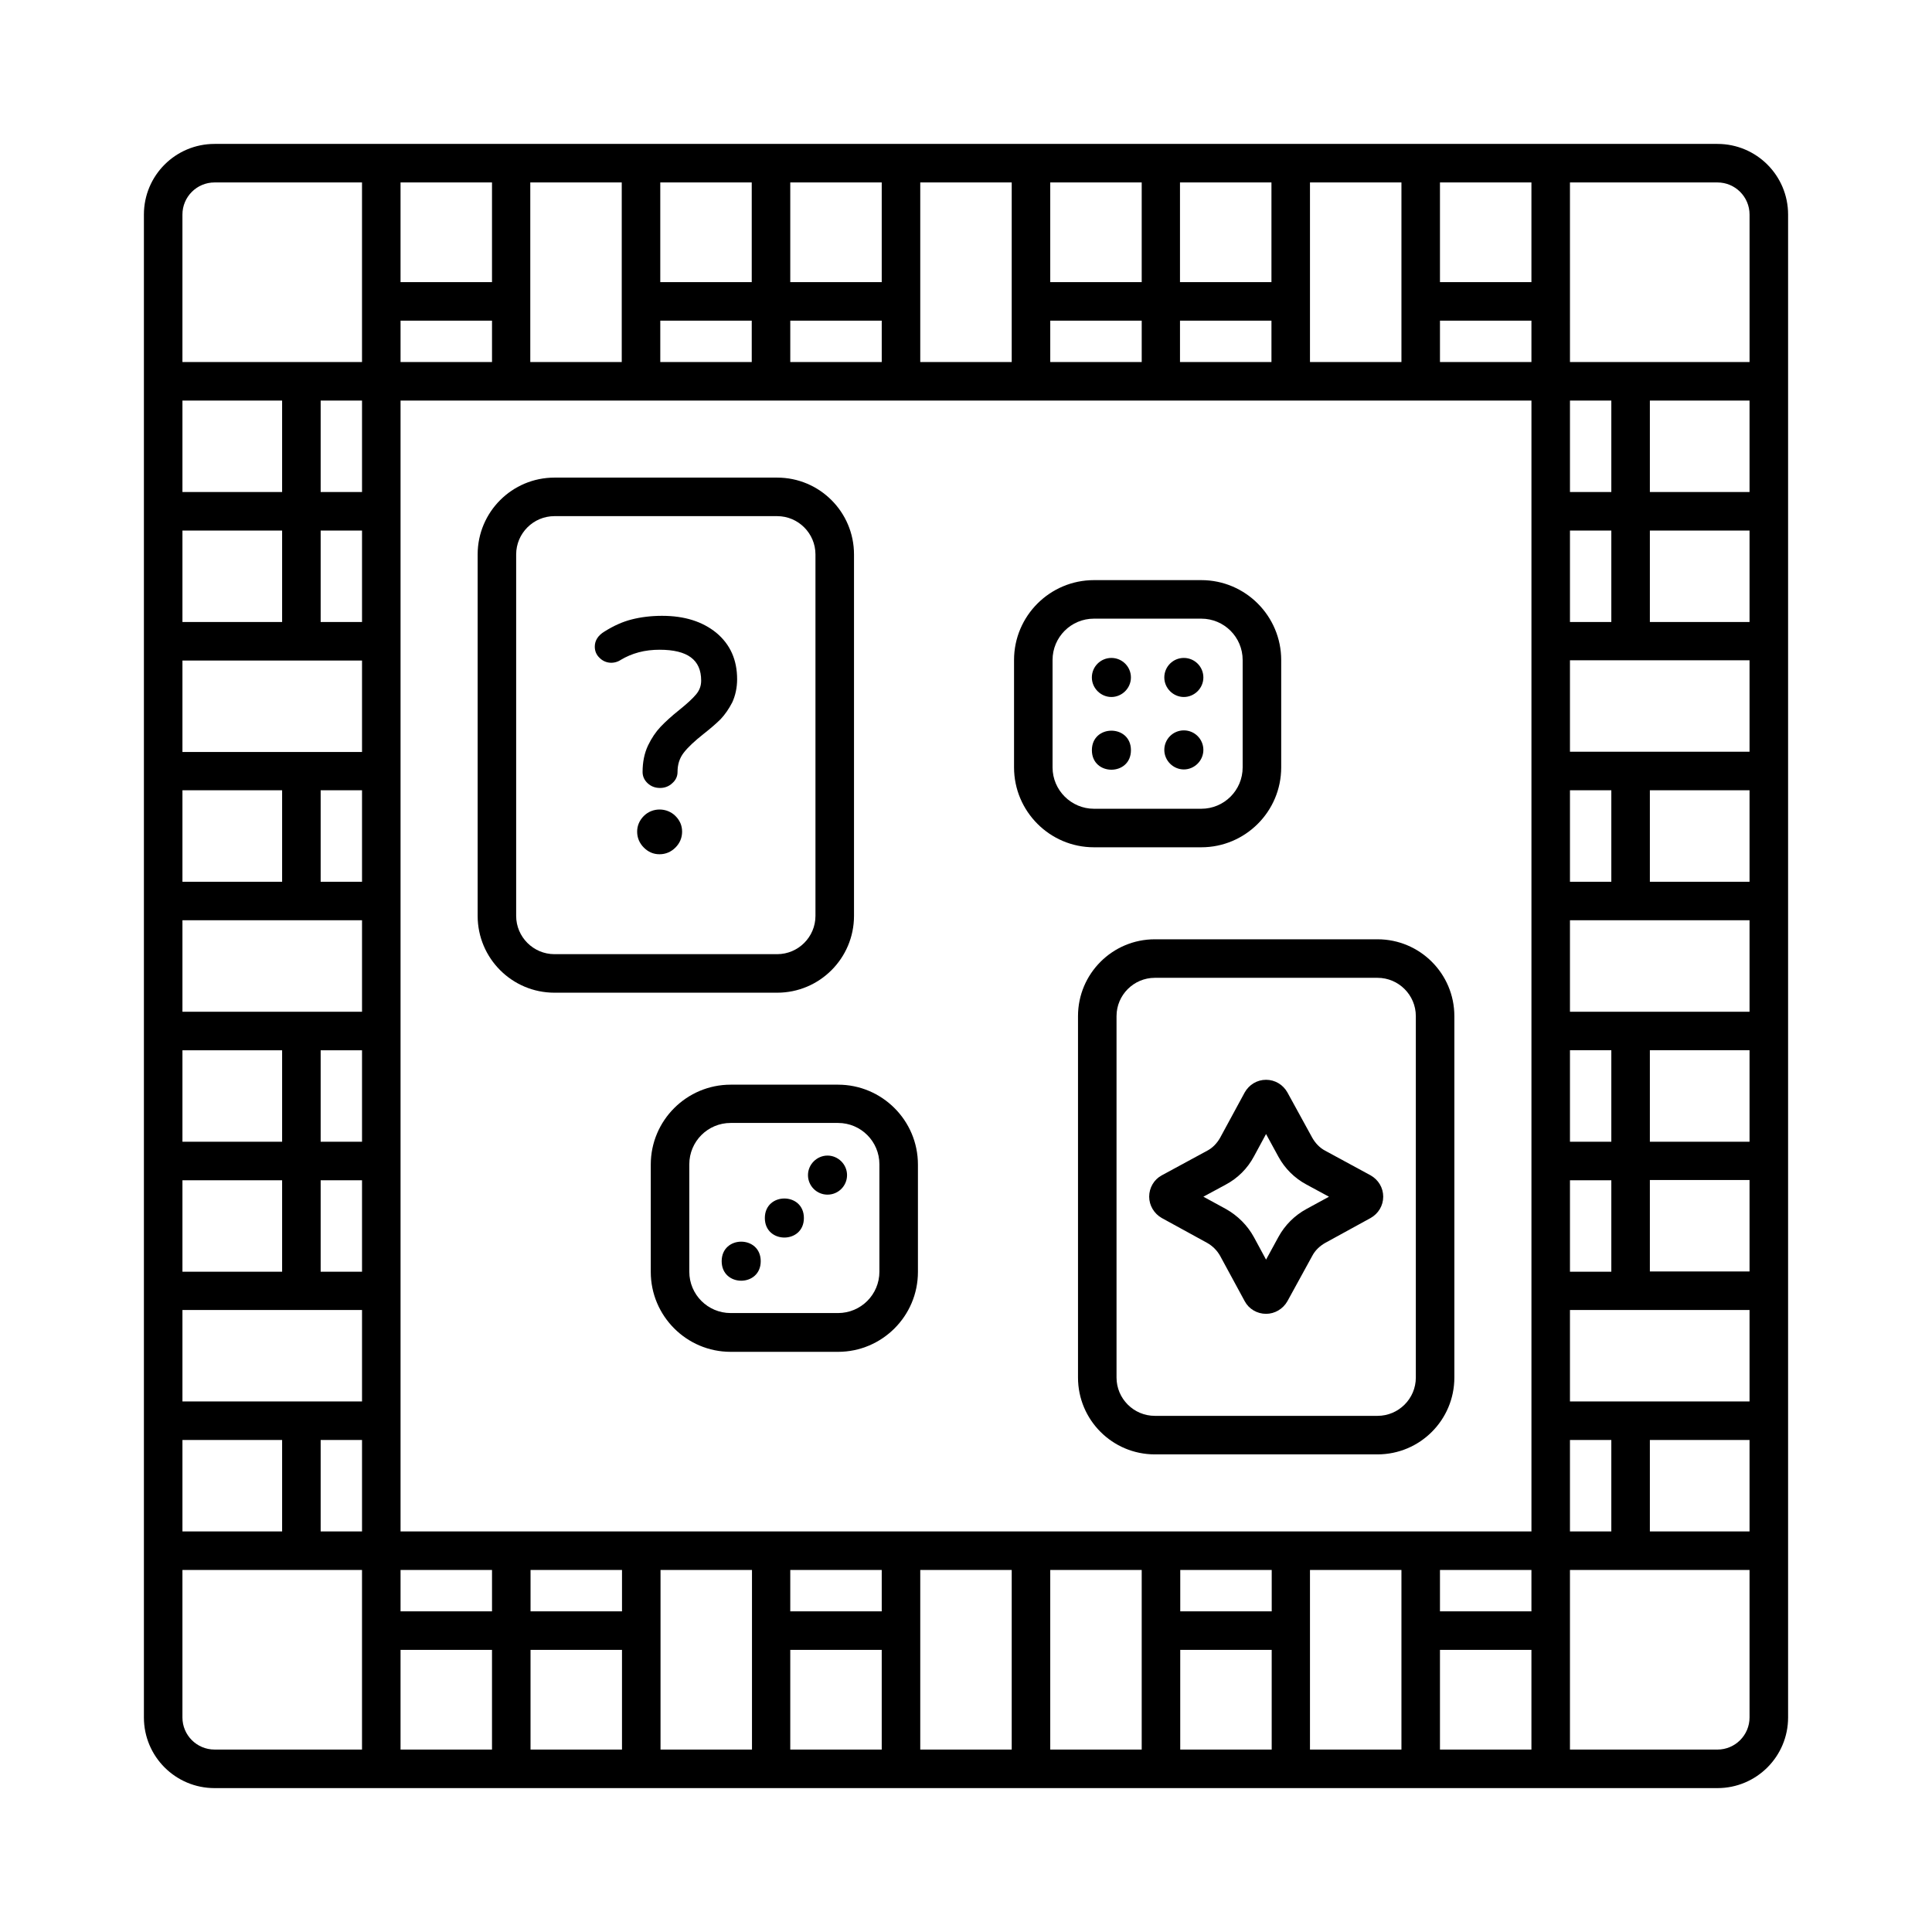 <?xml version="1.0" encoding="UTF-8"?>
<!-- Uploaded to: ICON Repo, www.svgrepo.com, Generator: ICON Repo Mixer Tools -->
<svg fill="#000000" width="800px" height="800px" version="1.1" viewBox="144 144 512 512" xmlns="http://www.w3.org/2000/svg">
 <g>
  <path d="m599.14 182.14h-398.28c-10.352 0-18.723 8.371-18.723 18.723v398.28c0 10.348 8.371 18.723 18.723 18.723h398.28c10.348 0 18.723-8.375 18.723-18.723v-398.28c0-10.352-8.375-18.723-18.723-18.723zm-142.36 377.92h24.238v10.961h-24.238zm-206.63-10.211v-299.7h299.7v299.7zm103.28 10.211h24.238v10.961h-24.238zm-161.08-10.211v-24.238h26.414v24.238zm0-34.449v-24.238h47.59v24.238zm0-58.621h26.414v24.238h-26.414zm0-34.449h26.414v24.238h-26.414zm0-34.449h47.59v24.238h-47.59zm0-34.449h26.414v24.238h-26.414zm0-34.383h47.59v24.238h-47.59zm0-34.449h26.414v24.238h-26.414zm36.629 172.18h10.961v24.238h-10.961zm10.961-10.211h-10.961v-24.238h10.961zm-10.961-93.137h10.961v24.238h-10.961zm10.961-44.594h-10.961v-24.238h10.961zm34.449-68.898h-24.238v-10.961h24.238zm-34.449 34.449h-10.961v-24.238h10.961zm-21.176 0h-26.414v-24.238h26.414zm10.215 251.22h10.961v24.238h-10.961zm21.172 34.449h24.238v10.961h-24.238zm34.449 0h24.238v10.961h-24.238zm93.07-320.12h-24.238v-10.961h24.238zm-34.449 0h-24.238v-10.961h24.238zm137.73 0h-24.238v-10.961h24.238zm-34.383 0h-24.238v-10.961h24.238zm161.08 10.211v24.238h-26.414v-24.238zm0 58.688h-26.414v-24.238h26.414zm0 34.383h-47.59v-24.238h47.59zm0 34.449h-26.414v-24.238h26.414zm0 34.449h-47.59v-24.238h47.59zm0 34.449h-26.414v-24.238h26.414zm0 34.383h-26.414v-24.238h26.414zm0 34.449h-47.59v-24.238h47.59zm-36.629-137.73h-10.961v-24.238h10.961zm0 68.898h-10.961v-24.238h10.961zm-10.961 10.211h10.961v24.238h-10.961zm0-172.18h10.961v24.238h-10.961zm10.961-10.211h-10.961v-24.238h10.961zm-21.172-34.449h-24.238v-10.961h24.238zm-24.238 320.12h24.238v10.961h-24.238zm34.449-34.449h10.961v24.238h-10.961zm21.176 0h26.414v24.238h-26.414zm17.906-333.26c4.699 0 8.512 3.812 8.512 8.512v39.078h-47.59l-0.004-47.59zm-49.293 26.414h-24.238v-26.414h24.238zm-34.449 21.176h-24.238v-47.59h24.238zm-34.449-21.176h-24.238v-26.414h24.238zm-34.383 0h-24.238v-26.414h24.238zm-34.449 21.176h-24.238v-47.59h24.238zm-34.449-21.176h-24.238v-26.414h24.238zm-34.449 0h-24.238v-26.414h24.238zm-34.449 21.176h-24.238v-47.59h24.238zm-34.383-21.176h-24.238v-26.414h24.238zm-82.039-17.902c0-4.699 3.812-8.512 8.512-8.512h39.078v47.59h-47.59zm0 398.28v-39.078h47.59v47.59l-39.078-0.004c-4.699 0-8.512-3.812-8.512-8.508zm57.801-17.906h24.238v26.414h-24.238zm34.449 0h24.238v26.414h-24.238zm34.449-21.176h24.238v47.59h-24.238zm34.383 21.176h24.238v26.414h-24.238zm34.449-21.176h24.238v47.59h-24.238zm34.449 0h24.238v47.59h-24.238zm34.449 21.176h24.238v26.414h-24.238zm34.383-21.176h24.238v47.59h-24.238zm34.449 21.176h24.238v26.414h-24.238zm82.039 17.906c0 4.699-3.812 8.512-8.512 8.512h-39.078v-47.59h47.59z"/>
  <path d="m370.32 386.72v-95.793c0-11.234-9.121-20.355-20.355-20.355h-59.027c-11.234 0-20.355 9.121-20.355 20.355v95.793c0 11.234 9.121 20.355 20.355 20.355h59.027c11.23 0 20.355-9.121 20.355-20.355zm-89.531 0v-95.793c0-5.582 4.562-10.145 10.145-10.145h59.027c5.582 0 10.145 4.562 10.145 10.145v95.793c0 5.582-4.562 10.145-10.145 10.145h-59.027c-5.582 0-10.145-4.562-10.145-10.145z"/>
  <path d="m529.42 509.07v-95.793c0-11.234-9.121-20.355-20.355-20.355h-59.027c-11.234 0-20.355 9.121-20.355 20.355v95.793c0 11.234 9.121 20.355 20.355 20.355h59.027c11.234 0 20.355-9.121 20.355-20.355zm-89.527 0v-95.793c0-5.582 4.562-10.145 10.145-10.145h59.027c5.582 0 10.145 4.562 10.145 10.145v95.793c0 5.582-4.562 10.145-10.145 10.145h-59.027c-5.582 0-10.145-4.562-10.145-10.145z"/>
  <path d="m319.46 307.2c-2.926 0-5.652 0.34-8.035 0.953-2.449 0.613-4.832 1.703-7.215 3.199-1.703 1.02-2.586 2.383-2.586 4.016 0 1.156 0.41 2.18 1.293 2.996 1.496 1.496 3.812 1.703 5.652 0.477 1.363-0.816 2.926-1.496 4.699-1.973 1.77-0.477 3.676-0.68 5.516-0.68 7.422 0 11.031 2.656 11.031 8.168 0 1.363-0.41 2.519-1.293 3.609-0.953 1.156-2.519 2.586-4.562 4.223-2.043 1.633-3.676 3.133-4.902 4.426-1.293 1.363-2.383 2.996-3.336 4.969-0.953 2.043-1.43 4.356-1.43 7.012 0 1.156 0.477 2.18 1.363 2.996 0.887 0.816 1.973 1.227 3.269 1.227 1.227 0 2.316-0.41 3.199-1.227 0.953-0.816 1.43-1.84 1.43-2.996 0-2.043 0.543-3.676 1.633-5.106 1.156-1.496 2.926-3.133 5.242-4.969 1.906-1.496 3.402-2.793 4.562-3.949 1.156-1.227 2.18-2.723 3.062-4.426 0.816-1.77 1.293-3.879 1.293-6.129 0-5.176-1.84-9.258-5.516-12.324-3.684-2.996-8.449-4.492-14.371-4.492z"/>
  <path d="m314.62 360.24c-1.156 1.156-1.77 2.586-1.77 4.152 0 1.633 0.613 3.062 1.77 4.223 1.156 1.156 2.519 1.77 4.152 1.77 1.633 0 3.062-0.613 4.223-1.77 1.156-1.156 1.77-2.586 1.77-4.223 0-1.633-0.613-2.996-1.77-4.152-2.25-2.246-6.062-2.316-8.375 0z"/>
  <path d="m507.23 455.48-12.051-6.535c-1.43-0.75-2.586-1.973-3.402-3.402l-6.606-12.051c-1.156-2.043-3.269-3.336-5.652-3.336s-4.492 1.293-5.652 3.336l-6.535 12.051c-0.816 1.43-1.973 2.656-3.402 3.402l-12.051 6.535c-2.043 1.09-3.336 3.269-3.336 5.652 0 2.316 1.293 4.492 3.336 5.652l12.051 6.606c1.43 0.816 2.586 1.973 3.402 3.402l6.535 12.051c1.09 2.043 3.269 3.336 5.652 3.336 2.316 0 4.492-1.293 5.652-3.336l6.606-12.051c0.75-1.43 1.973-2.586 3.402-3.402l12.051-6.606c2.043-1.156 3.336-3.269 3.336-5.652 0-2.383-1.293-4.492-3.336-5.652zm-17.02 8.922c-3.133 1.703-5.719 4.289-7.422 7.422l-3.269 5.992-3.199-5.922c-1.703-3.133-4.289-5.719-7.422-7.488l-5.992-3.269 5.922-3.199c3.199-1.703 5.785-4.289 7.488-7.488l3.199-5.922 3.269 5.992c1.703 3.133 4.289 5.719 7.488 7.422l5.922 3.199z"/>
  <path d="m438.53 328.71c2.793 0 5.176-2.316 5.176-5.176 0-2.859-2.316-5.176-5.176-5.176s-5.176 2.316-5.176 5.176c0.004 2.863 2.387 5.176 5.176 5.176z"/>
  <path d="m457.73 347.91c2.793 0 5.176-2.316 5.176-5.176s-2.316-5.176-5.176-5.176-5.176 2.316-5.176 5.176c0.004 2.863 2.387 5.176 5.176 5.176z"/>
  <path d="m457.73 328.71c2.793 0 5.176-2.316 5.176-5.176 0-2.859-2.316-5.176-5.176-5.176s-5.176 2.316-5.176 5.176c0.004 2.863 2.387 5.176 5.176 5.176z"/>
  <path d="m443.71 342.81c0 6.898-10.348 6.898-10.348 0 0-6.898 10.348-6.898 10.348 0"/>
  <path d="m462.36 368.54c11.641 0 21.172-9.465 21.172-21.172v-28.457c0-11.641-9.465-21.172-21.172-21.172h-28.457c-11.641 0-21.172 9.465-21.172 21.172v28.457c0 11.641 9.465 21.172 21.172 21.172zm-39.422-21.172v-28.457c0-6.059 4.902-10.961 10.961-10.961h28.457c6.059 0 10.961 4.902 10.961 10.961v28.457c0 6.059-4.902 10.961-10.961 10.961h-28.457c-5.988 0-10.961-4.902-10.961-10.961z"/>
  <path d="m357.04 466.79c0 6.898-10.348 6.898-10.348 0 0-6.902 10.348-6.902 10.348 0"/>
  <path d="m363.3 450.24c-2.793 0-5.176 2.316-5.176 5.176s2.316 5.176 5.176 5.176 5.176-2.316 5.176-5.176-2.383-5.176-5.176-5.176z"/>
  <path d="m345.6 478.23c0 6.898-10.348 6.898-10.348 0 0-6.902 10.348-6.902 10.348 0"/>
  <path d="m366.09 431.45h-28.457c-11.641 0-21.172 9.465-21.172 21.172v28.457c0 11.641 9.465 21.172 21.172 21.172h28.457c11.641 0 21.172-9.465 21.172-21.172v-28.457c0-11.711-9.531-21.172-21.172-21.172zm10.961 49.562c0 6.059-4.902 10.961-10.961 10.961h-28.457c-6.059 0-10.961-4.902-10.961-10.961v-28.457c0-6.059 4.902-10.961 10.961-10.961h28.457c6.059 0 10.961 4.902 10.961 10.961z"/>
 </g>
</svg>